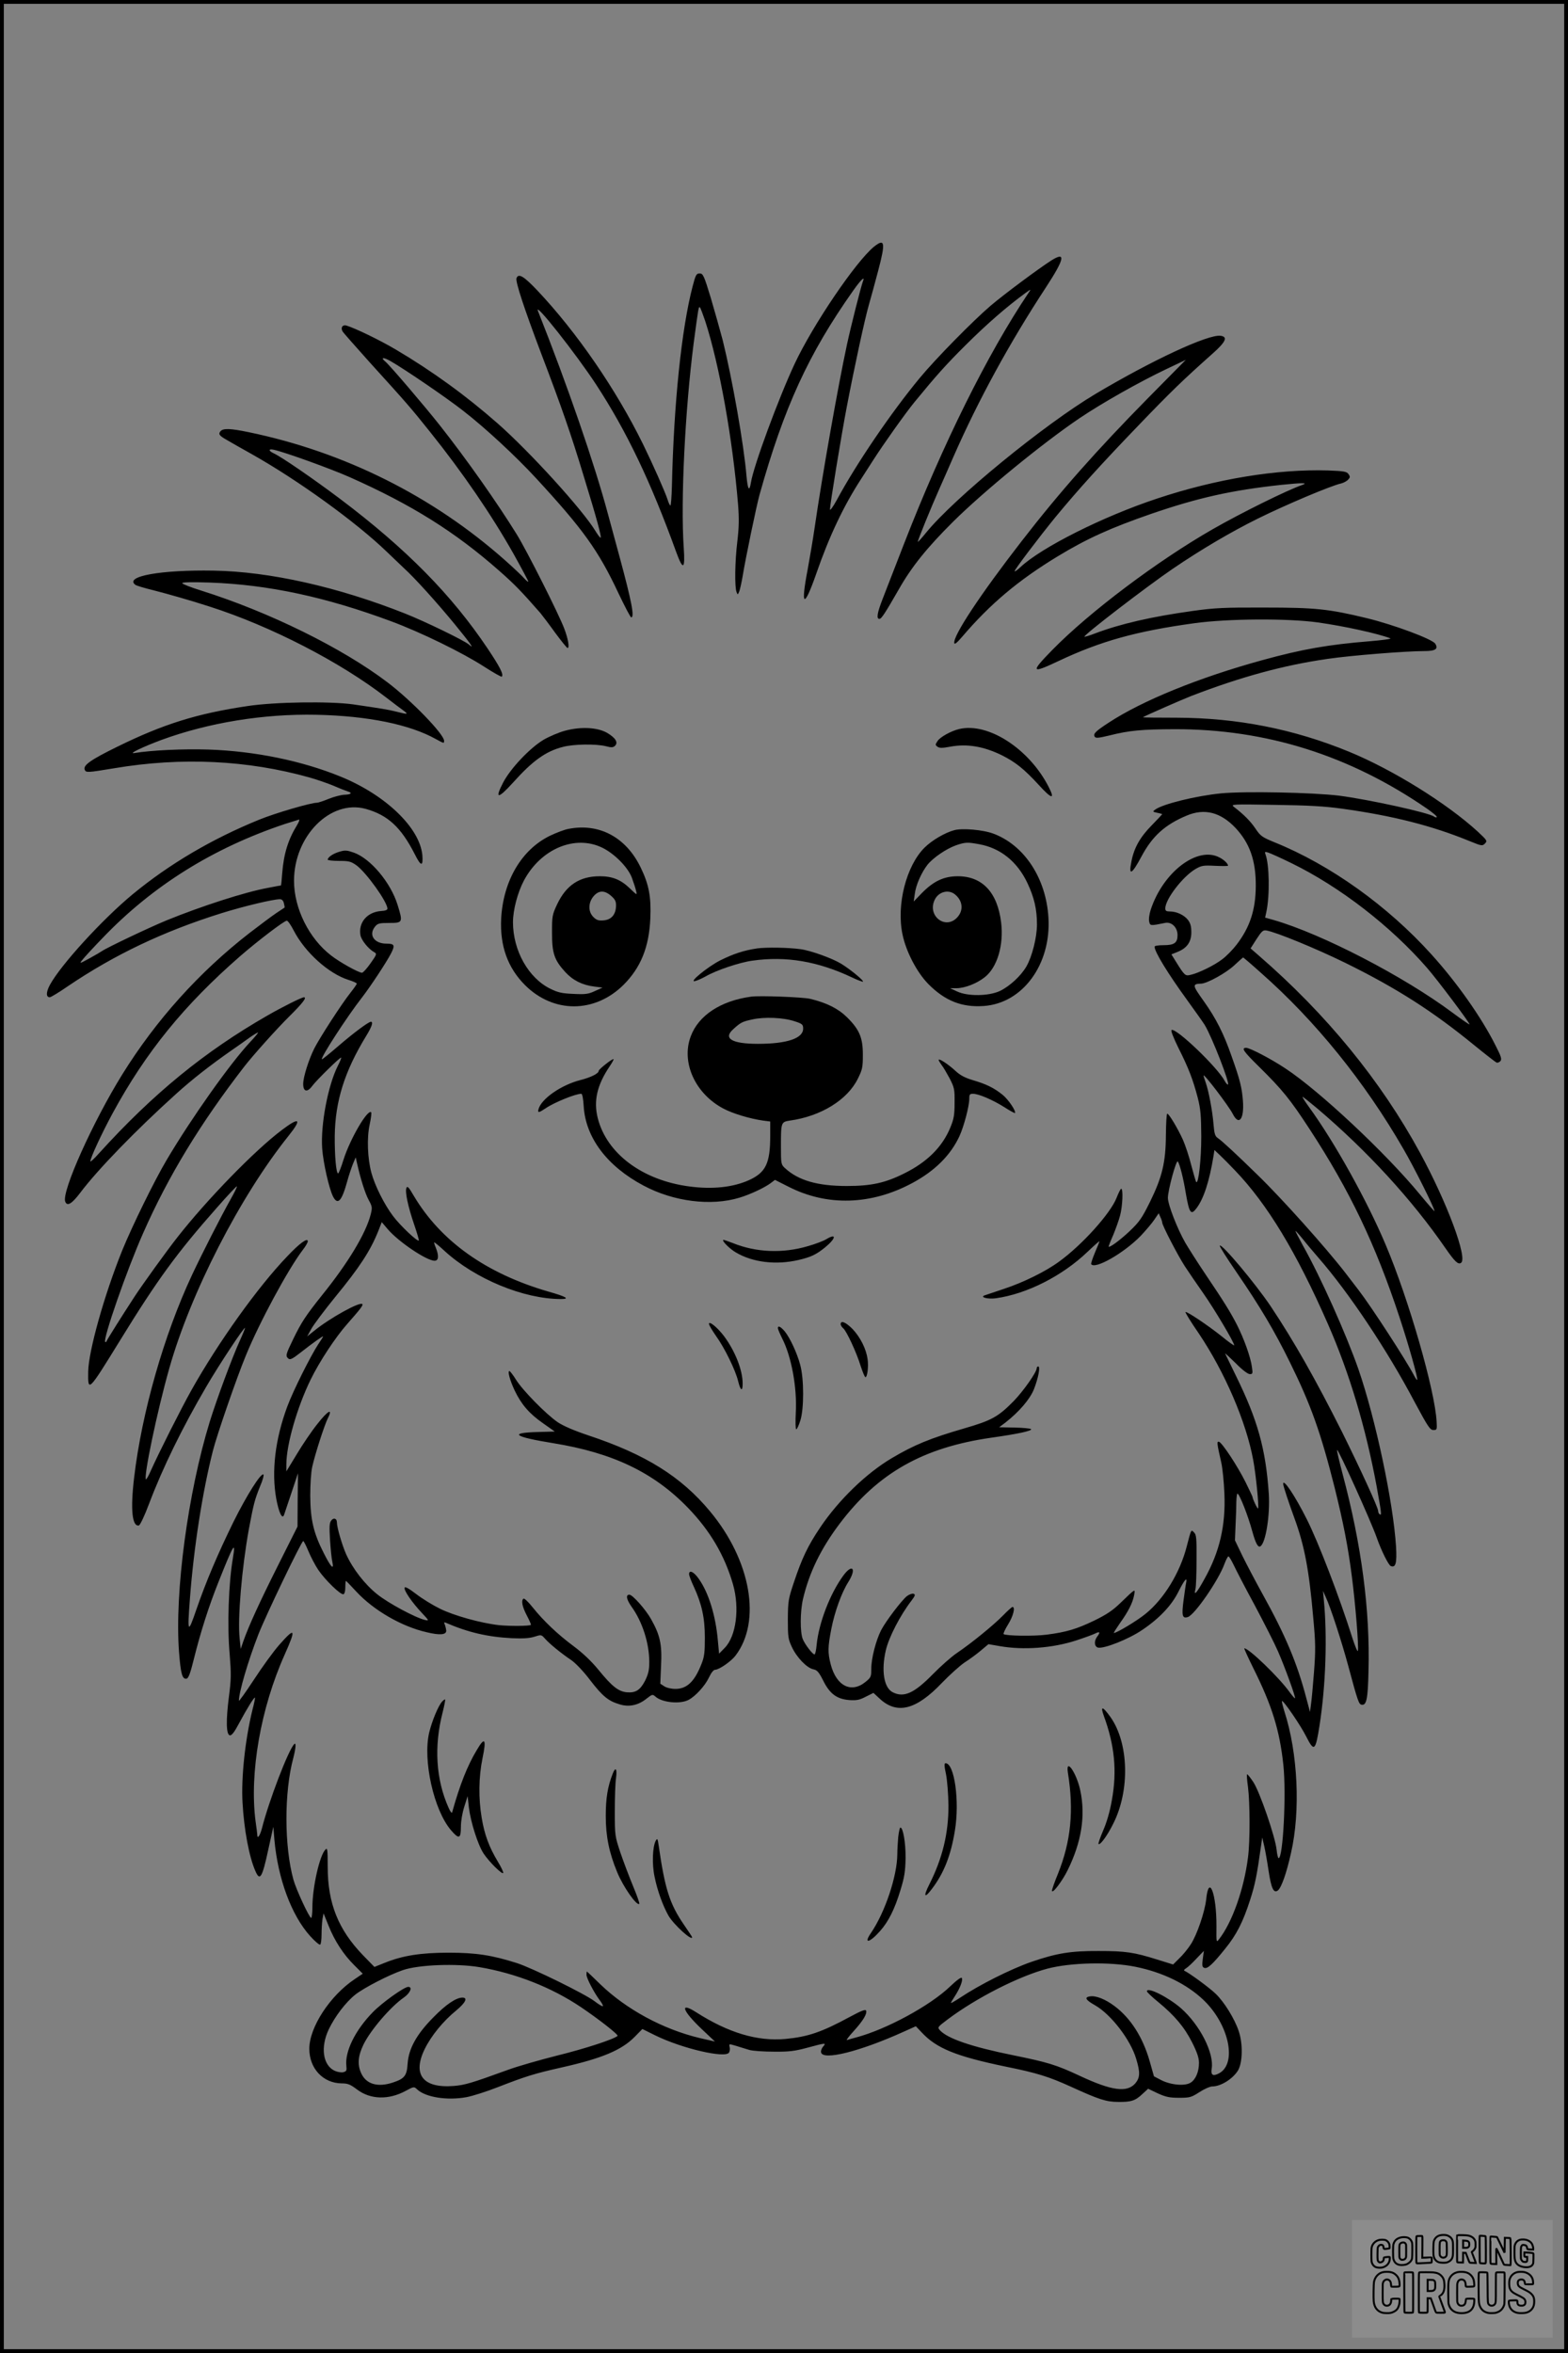 <?xml version="1.0" encoding="UTF-8"?>
<svg xmlns="http://www.w3.org/2000/svg" version="1.0" width="1024pt" height="1536pt" viewBox="0 0 1024 1536" preserveAspectRatio="xMidYMid meet">
  <rect x="0" y="0" width="1024" height="1536" fill="#808080" stroke="none"/>
  <g transform="translate(0.00 0.00) scale(1)">
    <g transform="translate(0,1536) scale(0.1,-0.1)" fill="#000000" stroke="none">
      <path d="M5707 13749 c-119 -98 -398 -509 -518 -765 -105 -225 -268 -666 -285 -774 -10 -63 -21 -47 -29 43 -17 206 -94 639 -155 885 -17 64 -52 189 -78 277 -45 148 -51 160 -73 160 -21 0 -26 -8 -46 -85 -72 -275 -123 -766 -135 -1302 -2 -71 -6 -128 -10 -128 -3 0 -12 17 -18 38 -17 52 -94 226 -161 363 -176 358 -433 731 -689 1002 -90 95 -124 115 -137 81 -8 -22 50 -198 164 -499 130 -341 192 -519 274 -790 85 -276 120 -405 111 -405 -4 0 -19 20 -33 43 -84 139 -429 518 -638 702 -207 182 -429 343 -666 483 -107 63 -262 138 -323 157 -25 7 -39 -14 -25 -38 4 -8 85 -99 178 -203 246 -271 266 -294 394 -454 214 -267 401 -541 545 -796 53 -95 96 -176 96 -180 0 -5 -13 5 -28 22 -15 17 -70 69 -122 115 -473 420 -1052 709 -1677 838 -120 25 -166 26 -183 6 -16 -19 -7 -30 43 -58 23 -14 96 -55 162 -92 302 -170 681 -444 880 -636 39 -37 89 -85 111 -106 73 -66 217 -226 333 -367 105 -128 133 -169 94 -134 -29 26 -289 152 -418 203 -439 174 -885 274 -1250 280 -345 6 -583 -37 -512 -92 6 -6 61 -22 122 -37 90 -23 235 -64 365 -106 397 -127 852 -361 1153 -594 44 -34 93 -71 110 -83 37 -27 31 -28 -43 -9 -54 14 -107 22 -285 48 -150 21 -512 16 -688 -11 -331 -49 -551 -118 -852 -266 -171 -84 -223 -120 -212 -149 8 -21 17 -20 193 9 440 74 871 53 1274 -60 47 -13 119 -38 160 -55 41 -18 83 -34 93 -37 30 -9 19 -20 -24 -21 -22 -1 -69 -13 -103 -27 -34 -14 -68 -25 -75 -25 -41 0 -271 -67 -379 -111 -307 -125 -586 -289 -826 -487 -198 -164 -468 -459 -540 -591 -26 -48 -26 -81 -1 -81 7 0 62 33 121 74 302 204 623 357 1001 475 148 46 337 91 381 91 13 0 22 -9 26 -26 4 -15 6 -27 4 -29 -2 -1 -25 -17 -53 -35 -27 -18 -106 -77 -175 -130 -330 -256 -611 -569 -831 -923 -192 -309 -398 -767 -373 -831 13 -33 43 -15 99 59 113 150 362 407 627 646 103 93 219 184 361 283 38 26 90 63 116 82 27 19 52 34 56 34 4 0 -19 -28 -52 -63 -131 -140 -383 -496 -544 -768 -80 -134 -228 -437 -291 -592 -118 -293 -220 -658 -222 -791 -2 -136 -1 -135 208 204 243 395 371 571 633 867 69 79 128 141 130 139 3 -2 -15 -39 -40 -83 -64 -114 -184 -349 -254 -498 -182 -389 -327 -896 -377 -1320 -25 -209 -13 -322 31 -313 8 2 38 65 67 143 89 235 217 496 372 761 83 143 254 401 254 385 0 -5 -15 -42 -34 -83 -51 -113 -149 -377 -196 -528 -143 -465 -230 -1115 -201 -1502 11 -144 21 -181 49 -176 13 2 25 35 48 128 44 177 97 343 160 501 99 249 115 277 95 158 -28 -161 -38 -440 -21 -629 10 -126 10 -162 -5 -275 -20 -157 -18 -248 6 -253 12 -2 30 21 61 80 51 95 98 171 103 166 2 -1 -5 -37 -16 -78 -48 -195 -75 -445 -65 -610 10 -175 43 -351 83 -442 30 -71 45 -48 85 138 l33 149 7 -85 c23 -254 111 -493 234 -629 31 -34 60 -59 65 -55 5 3 9 33 9 67 0 34 3 79 6 100 l7 37 32 -79 c40 -101 99 -191 169 -260 l55 -55 -52 -35 c-162 -108 -297 -315 -297 -455 0 -129 90 -225 212 -226 40 0 56 -7 100 -40 87 -66 206 -69 317 -9 54 29 55 29 75 10 55 -52 197 -74 322 -51 38 7 130 36 204 65 185 72 240 89 422 130 258 58 387 112 472 198 l51 52 85 -42 c173 -85 456 -151 481 -112 5 8 7 24 4 36 -5 22 -5 22 42 8 27 -9 66 -20 88 -27 22 -6 94 -11 160 -11 100 -1 136 4 218 26 118 32 125 33 103 8 -10 -11 -16 -28 -14 -38 10 -56 254 5 541 135 l78 35 37 -39 c97 -105 224 -157 552 -225 203 -41 281 -66 420 -129 186 -85 234 -101 314 -101 84 -1 111 8 158 53 l36 33 63 -30 c53 -24 77 -29 139 -29 69 0 79 2 133 37 31 20 69 37 83 37 56 0 133 48 168 103 31 50 34 174 6 257 -27 82 -96 193 -152 246 -39 38 -173 136 -201 148 -8 3 -5 9 8 17 11 6 42 35 68 63 l49 51 -7 -52 c-6 -44 -4 -54 10 -59 20 -8 55 24 136 125 74 91 116 173 163 319 32 99 44 157 72 357 l7 50 13 -55 c7 -30 20 -104 29 -165 17 -112 33 -147 61 -125 23 20 56 113 85 244 63 274 45 653 -43 924 -11 35 -18 65 -16 68 8 7 122 -159 158 -231 52 -103 61 -96 87 69 41 261 52 585 28 826 l-5 55 19 -43 c29 -61 102 -284 146 -447 62 -231 69 -250 87 -253 32 -6 41 36 45 217 11 399 -45 825 -169 1289 -22 84 -39 155 -36 157 7 8 219 -460 258 -570 32 -91 78 -182 93 -188 32 -12 40 19 34 126 -18 291 -134 836 -246 1160 -81 231 -245 598 -363 808 -26 48 -48 90 -48 93 0 4 21 -19 47 -51 25 -32 72 -87 103 -123 199 -228 449 -602 630 -945 85 -158 99 -180 121 -180 23 0 24 3 21 55 -11 204 -182 799 -333 1155 -121 287 -332 667 -500 898 -27 37 -46 67 -42 67 3 0 47 -35 97 -77 325 -276 617 -594 835 -910 62 -89 83 -109 102 -97 46 28 -91 395 -268 720 -256 470 -611 904 -1052 1286 l-54 47 39 61 c34 52 42 60 65 56 66 -12 324 -118 514 -211 339 -167 573 -317 849 -543 69 -56 132 -105 139 -108 8 -3 19 2 26 10 10 12 4 31 -33 103 -92 183 -253 411 -418 593 -287 318 -662 585 -1023 731 -83 34 -93 41 -126 90 -33 49 -76 92 -141 142 -22 17 -13 18 267 13 219 -3 327 -9 440 -25 332 -46 588 -111 836 -213 76 -31 80 -31 97 -14 16 17 14 20 -48 78 -201 184 -555 404 -840 521 -363 149 -732 221 -1127 222 -122 0 -220 1 -219 3 6 6 257 116 316 139 328 126 605 201 890 242 149 22 511 51 633 51 71 0 92 14 70 48 -18 30 -274 125 -448 167 -248 60 -336 69 -665 69 -265 1 -327 -2 -470 -22 -268 -37 -476 -85 -639 -147 -36 -14 -66 -23 -69 -21 -8 9 405 326 578 444 184 125 379 240 555 327 182 90 478 215 543 229 16 4 37 15 46 25 14 15 14 20 2 37 -12 16 -30 19 -133 23 -332 10 -731 -55 -1118 -184 -353 -117 -755 -319 -892 -448 -18 -17 -34 -29 -37 -26 -5 5 157 219 268 355 147 178 302 349 538 594 214 223 294 300 486 471 87 77 102 110 54 117 -80 12 -447 -159 -817 -379 -337 -201 -922 -679 -1107 -906 -28 -35 -53 -62 -54 -60 -4 3 89 231 140 345 19 42 60 136 91 207 164 374 368 747 606 1110 121 185 132 236 35 175 -83 -53 -309 -221 -396 -295 -117 -100 -361 -348 -465 -474 -186 -225 -413 -558 -541 -796 -24 -44 -44 -71 -44 -60 0 29 74 483 111 675 48 251 117 571 144 663 13 45 40 144 60 220 49 185 44 214 -28 156z m-71 -224 c-13 -34 -78 -290 -105 -415 -59 -275 -161 -851 -211 -1195 -11 -77 -32 -198 -45 -270 -48 -249 -25 -261 56 -29 84 243 179 443 293 618 18 28 55 85 81 126 64 100 208 303 267 375 142 173 205 244 337 375 139 138 266 248 386 336 39 28 40 28 23 4 -270 -402 -561 -989 -815 -1642 -58 -150 -121 -311 -139 -358 -35 -90 -42 -130 -21 -130 13 0 35 33 128 195 83 146 184 271 353 439 203 201 585 513 826 676 150 101 393 238 570 322 l124 59 -245 -248 c-335 -340 -578 -614 -825 -933 -270 -348 -451 -621 -442 -668 2 -11 18 2 53 43 182 213 365 367 622 523 193 117 344 185 612 278 306 105 525 154 850 189 136 14 178 14 135 -1 -97 -33 -400 -183 -585 -289 -361 -207 -804 -540 -1046 -787 -145 -148 -140 -158 38 -74 277 131 511 196 891 248 220 30 608 32 803 5 178 -25 394 -73 475 -104 8 -4 -52 -12 -135 -19 -272 -22 -441 -52 -700 -123 -415 -114 -785 -264 -1007 -410 -84 -55 -100 -71 -89 -90 7 -11 25 -9 96 8 131 33 212 40 425 41 599 1 1145 -171 1651 -520 37 -26 66 -50 62 -54 -3 -3 -11 -2 -17 3 -30 25 -427 112 -621 137 -173 21 -615 30 -771 15 -163 -16 -382 -70 -430 -106 -18 -13 -17 -14 14 -21 17 -3 32 -8 32 -9 0 -1 -31 -34 -68 -72 -76 -77 -116 -147 -133 -236 -20 -98 2 -87 66 33 71 133 154 207 295 266 116 49 221 22 318 -80 93 -99 134 -213 133 -380 -1 -155 -38 -268 -124 -381 -25 -33 -68 -77 -95 -97 -52 -40 -156 -91 -208 -102 -34 -8 -38 -5 -98 92 l-26 42 40 16 c62 25 90 65 90 128 0 40 -6 60 -22 81 -25 32 -74 55 -118 55 -23 0 -30 4 -30 20 0 60 114 208 197 257 40 23 51 25 128 21 47 -2 85 -2 85 1 -1 14 -27 39 -57 54 -144 75 -367 -96 -448 -341 -10 -31 -14 -64 -10 -79 6 -27 9 -27 102 -8 43 10 83 -28 83 -79 0 -51 -21 -66 -91 -66 -34 0 -59 -4 -59 -10 0 -33 86 -174 214 -350 50 -69 101 -141 113 -160 47 -76 169 -390 152 -390 -5 0 -14 11 -21 24 -47 89 -319 349 -347 332 -6 -4 13 -52 45 -117 67 -133 95 -207 126 -325 19 -75 22 -115 23 -254 0 -150 -18 -311 -33 -296 -3 3 -17 52 -32 108 -14 57 -39 132 -55 168 -33 73 -91 170 -102 170 -5 0 -8 -62 -9 -138 -1 -180 -24 -275 -104 -438 -53 -107 -69 -130 -134 -192 -64 -60 -136 -113 -136 -98 0 2 13 36 30 74 16 39 37 97 45 128 16 61 21 174 7 174 -4 0 -17 -26 -30 -59 -39 -101 -225 -308 -376 -417 -87 -64 -233 -136 -361 -178 -60 -20 -117 -39 -125 -42 -33 -12 21 -26 73 -19 202 28 434 145 600 304 42 40 77 71 77 68 0 -3 -13 -36 -29 -73 -16 -38 -27 -72 -25 -76 23 -37 213 71 323 184 34 36 75 84 90 107 l28 41 11 -25 c7 -14 12 -31 12 -36 0 -18 100 -211 147 -284 25 -38 80 -119 123 -180 69 -98 200 -318 200 -337 0 -4 -37 22 -82 59 -89 71 -229 165 -236 158 -3 -3 36 -66 87 -140 169 -251 309 -576 355 -825 18 -95 39 -310 32 -317 -4 -5 -36 62 -36 74 0 3 -21 47 -46 98 -53 106 -152 256 -173 263 -16 5 -14 -10 14 -133 9 -38 18 -131 21 -205 9 -207 -31 -381 -130 -557 -51 -93 -72 -116 -59 -66 4 16 7 101 7 190 1 140 -1 165 -16 179 -20 21 -18 24 -48 -91 -44 -172 -149 -343 -269 -440 -55 -45 -188 -125 -207 -125 -3 0 15 28 39 63 56 78 83 132 93 182 8 46 13 49 -88 -48 -50 -49 -92 -77 -170 -115 -116 -56 -182 -76 -313 -93 -85 -11 -269 -8 -281 4 -3 3 10 32 30 64 33 53 48 113 28 113 -4 0 -32 -25 -62 -56 -64 -65 -208 -182 -300 -244 -36 -24 -108 -88 -160 -141 -120 -122 -187 -153 -260 -116 -58 29 -76 142 -45 275 20 85 94 228 168 324 24 32 26 39 13 44 -8 3 -28 -4 -43 -15 -36 -29 -139 -165 -169 -223 -34 -67 -64 -184 -64 -250 0 -53 -2 -58 -36 -86 -94 -78 -192 -29 -229 113 -20 77 -19 114 4 232 22 112 67 237 111 306 56 89 26 123 -34 40 -86 -118 -159 -308 -173 -451 -3 -34 -9 -62 -14 -62 -12 0 -61 63 -76 99 -19 44 -18 182 1 263 41 174 117 329 239 491 250 331 544 498 992 562 170 24 269 45 258 56 -4 4 -53 9 -108 10 l-100 2 40 30 c90 70 161 153 187 218 29 74 43 149 28 149 -5 0 -10 -6 -10 -12 0 -26 -88 -150 -149 -213 -103 -105 -146 -128 -326 -180 -220 -64 -325 -107 -470 -193 -168 -99 -348 -274 -468 -452 -82 -122 -120 -202 -173 -361 -36 -107 -38 -121 -39 -239 0 -115 2 -130 26 -181 32 -69 98 -137 140 -146 25 -5 36 -17 65 -74 43 -87 90 -121 172 -127 46 -3 66 1 106 22 l50 25 41 -38 c113 -105 238 -73 405 102 52 54 120 115 150 135 30 19 78 54 105 77 l50 42 75 -13 c154 -27 345 -13 500 38 52 17 107 37 123 45 30 15 34 8 12 -21 -21 -28 -19 -63 4 -71 36 -11 202 54 292 116 111 75 190 159 234 247 40 80 60 103 51 59 -3 -12 -10 -64 -17 -115 -13 -99 -8 -119 28 -108 45 14 201 241 239 346 10 27 22 50 26 50 5 0 20 -26 35 -57 15 -32 76 -150 137 -262 60 -113 129 -248 152 -301 45 -103 117 -301 111 -306 -2 -2 -18 16 -36 41 -68 95 -265 285 -295 285 -3 0 23 -57 58 -128 123 -246 173 -408 197 -634 20 -189 -2 -608 -31 -608 -4 0 -10 24 -13 54 -8 83 -111 382 -153 444 -20 30 -38 52 -40 49 -3 -3 0 -40 6 -83 13 -100 14 -355 0 -459 -26 -207 -103 -424 -189 -534 -18 -23 -18 -23 -17 85 1 212 -50 345 -67 175 -9 -81 -60 -232 -101 -294 -18 -28 -52 -70 -75 -91 l-40 -40 -103 32 c-153 48 -207 56 -383 56 -182 1 -274 -14 -440 -71 -137 -48 -338 -149 -467 -235 -32 -21 -58 -36 -58 -33 0 3 11 22 25 43 34 52 55 106 46 120 -4 7 -32 -13 -78 -57 -130 -124 -413 -278 -611 -331 -24 -6 -51 -14 -60 -17 -9 -4 9 21 41 56 62 68 91 115 83 136 -4 10 -32 -1 -108 -42 -181 -98 -271 -129 -418 -143 -184 -17 -374 40 -585 175 -110 70 -89 9 39 -112 l85 -80 -100 23 c-239 57 -479 187 -649 351 -47 46 -86 83 -87 83 -2 0 -3 -9 -3 -21 0 -22 48 -115 87 -167 14 -18 23 -36 20 -38 -3 -3 -27 11 -54 32 -63 48 -405 216 -507 249 -163 52 -268 68 -446 68 -183 0 -302 -19 -420 -67 l-65 -26 -76 78 c-160 166 -229 338 -229 575 0 116 -2 127 -15 113 -38 -38 -85 -246 -85 -378 0 -38 -4 -68 -8 -68 -12 0 -98 185 -116 250 -60 218 -61 569 -1 793 17 66 20 106 6 91 -38 -38 -165 -369 -211 -551 -13 -48 -30 -71 -30 -40 0 6 -5 46 -11 87 -41 314 33 739 190 1089 76 170 69 182 -35 64 -38 -43 -112 -145 -166 -228 -54 -82 -98 -144 -98 -137 0 55 60 260 127 432 47 121 282 610 293 610 4 0 19 -30 34 -66 15 -36 44 -92 65 -123 46 -67 146 -164 164 -158 7 2 12 21 12 45 0 23 2 42 4 42 2 0 32 -31 68 -70 113 -122 296 -228 459 -265 86 -21 129 -17 128 10 -1 11 -5 29 -9 39 -7 15 -5 18 6 13 145 -63 274 -93 432 -101 69 -3 111 -1 145 9 47 15 47 15 72 -13 29 -33 105 -95 172 -140 27 -19 80 -74 122 -130 81 -105 118 -136 193 -158 61 -19 122 -6 176 38 36 28 39 29 57 13 43 -39 160 -51 216 -22 45 23 109 93 134 147 14 30 30 50 40 50 26 0 105 55 133 92 171 224 101 622 -167 943 -188 226 -420 371 -794 495 -95 32 -162 61 -200 86 -77 53 -229 208 -272 277 -19 31 -39 56 -43 57 -14 0 3 -61 34 -127 43 -90 95 -151 184 -213 l78 -55 -109 -3 c-195 -5 -160 -31 99 -73 389 -63 656 -191 879 -421 146 -151 240 -311 295 -501 44 -155 21 -337 -54 -414 l-37 -38 -8 85 c-14 162 -60 313 -125 404 -32 46 -63 60 -63 30 0 -9 14 -46 31 -82 52 -113 72 -203 72 -332 0 -95 -3 -125 -22 -172 -45 -115 -95 -163 -170 -163 -27 0 -58 7 -73 17 l-26 17 5 118 c7 138 -6 198 -65 303 -35 63 -121 160 -142 160 -25 0 -19 -31 14 -78 71 -98 116 -239 116 -361 0 -54 -6 -78 -27 -122 -33 -63 -62 -81 -121 -76 -55 6 -96 39 -185 148 -45 55 -101 108 -160 152 -105 78 -197 165 -269 255 -27 34 -54 60 -59 56 -17 -10 -9 -52 21 -109 17 -32 29 -60 27 -62 -9 -8 -137 -9 -207 -2 -119 13 -298 63 -388 108 -45 22 -115 65 -154 95 -51 39 -74 51 -76 41 -4 -19 49 -96 112 -163 49 -52 49 -53 21 -47 -63 15 -240 110 -312 168 -81 65 -159 165 -203 262 -26 59 -60 174 -60 208 0 25 -22 32 -37 11 -12 -15 -13 -41 -8 -125 4 -59 10 -123 15 -143 13 -60 -9 -38 -56 56 -66 129 -87 217 -88 373 0 74 5 156 13 190 18 81 79 271 102 317 35 69 0 50 -68 -37 -38 -47 -98 -136 -135 -198 l-68 -112 0 46 c0 128 70 372 159 554 58 118 161 275 240 364 83 94 104 121 97 128 -17 17 -215 -93 -315 -175 l-45 -36 28 51 c16 28 85 120 154 205 161 196 230 302 282 431 l23 59 39 -46 c71 -83 254 -206 306 -206 27 0 29 33 8 85 -8 19 -13 35 -10 35 3 0 34 -25 67 -56 200 -183 517 -314 760 -314 61 0 37 15 -83 49 -406 118 -702 329 -878 625 -33 57 -42 66 -48 51 -10 -25 10 -120 51 -240 19 -55 32 -101 30 -103 -9 -9 -121 97 -167 158 -58 76 -120 200 -143 285 -25 94 -30 227 -11 314 9 41 13 77 10 80 -23 23 -138 -174 -181 -310 -15 -49 -31 -89 -35 -89 -13 0 -23 116 -22 245 3 227 64 421 205 652 37 60 48 93 31 93 -15 0 -111 -71 -212 -158 -58 -50 -106 -89 -108 -87 -10 10 166 281 263 405 52 67 160 230 189 287 27 53 22 63 -31 63 -79 0 -118 57 -74 111 17 21 28 24 92 24 90 0 91 3 55 119 -45 145 -176 301 -285 340 -46 16 -58 17 -94 6 -42 -12 -77 -36 -77 -52 0 -4 33 -8 73 -8 66 0 78 -3 115 -29 65 -48 202 -239 202 -283 0 -8 -15 -14 -40 -15 -92 -6 -151 -75 -136 -159 7 -33 52 -89 90 -110 18 -10 17 -14 -24 -72 -24 -34 -49 -62 -56 -62 -22 0 -146 69 -201 112 -145 111 -243 308 -243 488 0 293 238 532 467 470 145 -40 232 -120 322 -297 40 -80 55 -82 49 -5 -17 178 -239 392 -533 512 -254 104 -563 167 -865 177 -163 5 -368 -4 -484 -23 -41 -6 61 42 176 85 311 114 669 172 1013 165 336 -7 611 -63 782 -159 53 -29 53 -29 53 -11 0 43 -213 263 -370 382 -295 224 -772 459 -1217 599 -68 21 -123 43 -123 48 0 7 65 8 183 4 381 -14 754 -94 1182 -253 194 -72 464 -204 605 -295 61 -39 113 -69 117 -66 13 14 -12 63 -93 184 -234 349 -530 650 -964 977 -173 130 -381 273 -433 297 -35 16 -35 31 1 23 79 -18 372 -124 496 -179 403 -179 688 -357 976 -611 100 -88 143 -132 269 -276 12 -15 56 -72 96 -128 41 -55 77 -101 82 -100 13 1 3 61 -22 126 -35 94 -245 510 -310 615 -128 207 -330 494 -504 714 -98 124 -325 390 -354 414 -34 28 -15 31 31 5 95 -54 369 -241 476 -325 146 -113 345 -298 476 -440 308 -334 407 -471 539 -752 41 -86 78 -157 83 -157 23 0 3 103 -76 395 -24 88 -58 214 -76 280 -87 325 -263 836 -457 1325 -28 70 249 -280 381 -482 198 -303 356 -633 522 -1092 45 -123 59 -114 49 30 -21 303 9 901 65 1334 31 231 32 242 41 233 4 -4 19 -44 34 -88 93 -285 180 -773 215 -1200 7 -92 6 -148 -5 -240 -16 -131 -18 -298 -5 -330 7 -19 8 -19 18 5 5 14 15 59 22 100 19 117 90 458 110 530 160 572 320 920 611 1332 50 71 79 99 65 63z m-3696 -3551 c-58 -94 -87 -187 -97 -314 -3 -44 -7 -80 -8 -80 -2 0 -40 -7 -86 -16 -148 -27 -430 -118 -659 -211 -117 -48 -396 -181 -425 -202 -5 -4 -41 -25 -79 -46 -68 -37 -69 -37 -48 -11 11 15 71 80 133 144 326 340 720 586 1189 743 47 15 89 28 93 29 5 0 -1 -16 -13 -36z m6495 -249 c317 -155 649 -412 886 -685 68 -78 281 -362 276 -367 -2 -2 -53 33 -112 77 -318 237 -851 513 -1166 604 l-57 16 8 37 c23 107 20 310 -6 377 -6 16 -3 17 17 11 13 -4 83 -35 154 -70z m-6517 -439 c74 -143 228 -282 359 -323 29 -9 53 -20 53 -24 0 -4 -18 -30 -41 -59 -58 -73 -201 -294 -237 -365 -37 -75 -72 -186 -72 -231 0 -51 27 -57 59 -13 28 38 183 190 189 185 2 -2 -8 -27 -22 -54 -64 -127 -113 -384 -102 -539 7 -95 45 -262 71 -314 31 -59 57 -30 93 101 11 41 29 93 38 115 l17 40 9 -40 c22 -98 52 -194 75 -237 24 -44 25 -50 14 -95 -31 -123 -146 -315 -318 -528 -107 -134 -135 -177 -188 -286 -49 -101 -52 -111 -31 -128 10 -9 27 -1 74 36 88 69 152 114 152 109 0 -3 -14 -25 -31 -50 -50 -76 -165 -305 -203 -408 -79 -213 -104 -422 -72 -601 17 -91 39 -138 51 -106 3 8 24 72 48 143 l43 129 -2 -174 -1 -174 -126 -251 c-122 -243 -192 -396 -228 -498 l-17 -50 -7 68 c-14 131 14 458 60 713 32 170 38 192 74 282 17 39 26 73 21 76 -17 10 -110 -138 -195 -309 -104 -212 -179 -389 -242 -571 -56 -164 -60 -157 -43 65 25 337 83 706 151 972 26 102 154 473 214 618 89 218 275 562 371 689 19 24 34 50 34 58 0 26 -53 -12 -135 -99 -191 -199 -448 -558 -624 -871 -71 -127 -211 -405 -265 -525 -15 -35 -30 -61 -33 -59 -16 17 72 440 152 723 139 493 463 1125 779 1519 90 112 73 127 -44 38 -177 -133 -488 -453 -681 -699 -71 -90 -230 -311 -281 -389 -86 -132 -177 -277 -181 -288 -2 -7 -7 -10 -10 -7 -17 16 143 475 248 711 164 372 374 717 662 1089 57 73 210 244 292 325 87 86 117 125 96 125 -15 0 -143 -64 -240 -120 -410 -235 -746 -510 -1098 -898 -31 -35 -57 -59 -57 -53 0 22 73 180 145 313 218 401 468 708 834 1027 114 99 287 231 304 231 7 0 27 -29 45 -64z m6315 -275 c357 -314 680 -714 932 -1151 73 -125 209 -399 203 -406 -2 -1 -45 48 -96 110 -221 268 -656 676 -877 821 -94 63 -233 135 -257 135 -34 0 -17 -24 85 -124 152 -150 203 -213 329 -406 262 -401 430 -751 588 -1230 59 -178 122 -401 115 -408 -2 -2 -11 11 -21 30 -49 95 -280 451 -362 557 -20 26 -59 77 -86 112 -125 162 -416 487 -573 639 -138 135 -232 222 -260 241 -18 12 -23 28 -28 90 -7 86 -31 215 -51 272 -8 22 -14 42 -14 46 0 17 164 -198 191 -251 40 -79 75 -34 66 86 -7 87 -18 134 -74 291 -51 147 -102 248 -182 360 -75 105 -76 112 -16 114 40 2 161 69 215 119 30 28 56 51 58 52 2 0 54 -44 115 -99z m-168 -1291 c211 -220 401 -533 608 -1005 140 -319 246 -674 317 -1056 33 -184 34 -193 20 -184 -5 3 -10 13 -10 22 0 22 -116 274 -236 516 -174 346 -313 591 -467 822 -100 148 -317 407 -331 394 -4 -3 46 -82 110 -175 152 -222 247 -381 349 -589 136 -276 200 -455 291 -816 57 -230 88 -387 113 -584 23 -178 45 -452 39 -481 -2 -11 -18 28 -37 86 -83 263 -221 623 -298 775 -78 155 -154 267 -153 228 0 -13 36 -122 75 -228 64 -176 94 -333 121 -643 16 -171 16 -213 5 -360 -7 -92 -16 -187 -20 -212 l-6 -45 -24 90 c-60 229 -138 413 -284 676 -47 85 -107 199 -134 254 l-48 100 4 100 c3 55 5 124 5 153 1 28 4 52 7 52 13 0 70 -145 98 -249 21 -76 37 -105 52 -95 35 21 64 205 55 343 -20 293 -73 482 -215 771 -36 74 -68 139 -70 144 -2 5 28 -23 68 -62 43 -44 80 -72 93 -72 19 0 20 4 14 45 -8 64 -52 186 -97 275 -43 84 -85 152 -210 337 -47 70 -105 161 -128 200 -52 91 -113 247 -114 293 0 50 55 253 65 238 14 -22 36 -109 53 -213 22 -125 33 -140 69 -92 47 62 84 176 111 341 l6 39 36 -34 c20 -19 64 -63 98 -99z m-649 -5199 c178 -36 333 -112 442 -215 169 -160 223 -418 102 -481 -39 -20 -54 -11 -47 31 17 101 -77 286 -201 395 -83 72 -222 142 -222 110 0 -5 33 -37 74 -70 107 -88 171 -164 222 -265 32 -64 44 -100 44 -132 0 -57 -21 -108 -54 -129 -37 -24 -129 -16 -192 16 l-48 25 -28 99 c-45 157 -124 281 -230 360 -60 45 -121 69 -160 63 -38 -6 -29 -23 33 -58 105 -60 232 -225 269 -350 27 -89 25 -122 -5 -159 -54 -63 -154 -50 -365 49 -154 72 -209 88 -435 134 -272 55 -428 109 -477 163 -17 19 -15 21 50 70 189 142 465 282 652 332 153 40 409 46 576 12z m-4286 -2 c237 -40 472 -132 665 -262 117 -79 246 -180 238 -187 -24 -22 -214 -84 -397 -129 -114 -29 -258 -70 -320 -93 -242 -88 -281 -99 -355 -105 -200 -15 -269 75 -187 242 42 86 121 182 203 249 63 52 80 86 43 86 -41 0 -107 -44 -190 -129 -109 -110 -161 -203 -168 -302 -5 -79 -20 -98 -95 -123 -101 -34 -177 -11 -209 62 -25 56 -20 112 16 186 46 94 177 247 264 307 41 29 58 69 28 69 -27 0 -172 -104 -232 -166 -115 -118 -183 -257 -172 -351 3 -29 1 -34 -20 -40 -14 -3 -39 1 -58 10 -76 37 -92 154 -37 270 41 85 111 177 174 227 58 45 216 127 309 159 102 36 350 45 500 20z"></path>
      <path d="M3690 10590 c-41 -11 -104 -38 -140 -59 -90 -54 -215 -186 -264 -279 -57 -110 -35 -110 65 0 127 142 214 204 324 232 69 19 217 21 281 5 38 -10 48 -9 61 3 21 22 3 51 -52 84 -63 36 -171 42 -275 14z"></path>
      <path d="M6264 10601 c-54 -13 -124 -52 -141 -78 -16 -24 -16 -26 0 -38 13 -9 31 -9 84 1 108 20 218 2 337 -57 88 -44 145 -90 238 -191 86 -95 110 -100 67 -16 -127 250 -396 424 -585 379z"></path>
      <path d="M3712 9949 c-24 -4 -77 -24 -119 -44 -186 -90 -306 -293 -320 -540 -9 -179 42 -322 156 -436 186 -185 455 -184 643 2 113 113 167 247 175 434 6 141 -9 220 -62 330 -95 199 -272 294 -473 254z m222 -123 c81 -40 168 -129 193 -197 11 -30 23 -67 27 -84 7 -30 7 -30 -41 16 -59 57 -114 79 -196 79 -132 0 -219 -58 -278 -182 -33 -70 -34 -78 -34 -188 0 -134 15 -177 87 -256 50 -54 110 -84 188 -94 l55 -7 -49 -22 c-43 -20 -61 -23 -141 -19 -75 3 -101 9 -150 33 -144 70 -245 250 -245 435 0 79 30 194 72 273 111 207 334 300 512 213z m58 -315 c26 -23 32 -36 31 -66 -2 -56 -31 -89 -81 -93 -34 -3 -47 2 -67 22 -35 35 -34 93 1 135 34 40 72 41 116 2z"></path>
      <path d="M6233 9941 c-61 -16 -147 -66 -196 -115 -119 -119 -184 -374 -143 -566 23 -112 94 -248 169 -324 108 -109 218 -153 361 -143 254 17 441 271 423 576 -15 258 -158 475 -362 550 -65 24 -199 36 -252 22z m162 -92 c138 -25 248 -113 314 -252 45 -95 63 -172 63 -272 0 -84 -32 -210 -69 -274 -36 -62 -109 -129 -173 -160 -73 -34 -210 -36 -280 -3 l-45 21 42 0 c56 1 132 31 184 72 82 64 125 211 107 357 -24 197 -123 302 -283 302 -91 0 -158 -32 -234 -109 l-54 -56 7 49 c7 59 44 141 83 191 37 46 122 104 186 127 62 21 75 21 152 7z m-159 -327 c52 -42 58 -105 15 -151 -77 -83 -197 11 -147 115 25 53 90 70 132 36z"></path>
      <path d="M4945 9169 c-87 -13 -152 -34 -241 -78 -83 -42 -212 -148 -164 -135 14 3 44 17 68 30 68 40 223 92 306 103 219 31 426 -4 649 -109 37 -18 70 -30 73 -28 6 7 -84 81 -143 117 -57 35 -201 87 -266 95 -80 11 -222 13 -282 5z"></path>
      <path d="M4905 8854 c-198 -27 -343 -122 -394 -259 -64 -170 29 -375 214 -472 62 -33 174 -66 258 -78 l47 -6 0 -94 c0 -179 -29 -239 -139 -289 -105 -47 -240 -61 -389 -41 -306 40 -539 214 -598 445 -29 113 -5 216 76 337 17 25 29 47 27 49 -6 6 -97 -66 -97 -76 0 -17 -48 -42 -118 -60 -127 -32 -257 -123 -275 -190 -7 -26 1 -25 46 5 55 38 195 95 233 95 7 0 13 -32 16 -83 13 -204 153 -390 390 -516 196 -105 442 -136 628 -79 73 22 169 68 206 97 l25 19 87 -44 c254 -130 542 -121 811 24 147 79 250 182 307 306 29 63 64 196 64 243 0 29 3 33 25 33 36 0 129 -40 205 -88 35 -23 66 -39 68 -38 10 11 -43 89 -80 119 -56 45 -106 70 -195 96 -53 16 -83 32 -115 62 -47 43 -108 83 -108 70 0 -5 9 -19 19 -33 11 -13 34 -53 53 -88 31 -61 33 -71 32 -160 0 -80 -5 -105 -28 -161 -52 -126 -151 -225 -301 -299 -124 -62 -215 -82 -375 -82 -191 0 -316 36 -404 117 -25 23 -26 28 -26 142 0 157 1 159 58 168 203 28 376 135 444 273 30 60 33 75 33 157 0 111 -22 164 -104 245 -57 56 -132 94 -241 120 -46 11 -331 22 -385 14z m285 -161 c50 -16 55 -21 55 -48 0 -63 -105 -99 -295 -99 -170 0 -229 35 -162 95 48 44 59 50 124 64 79 18 204 13 278 -12z"></path>
      <path d="M5395 7270 c-16 -10 -70 -31 -120 -45 -163 -48 -337 -41 -488 20 -34 13 -62 23 -64 21 -8 -8 43 -59 83 -82 110 -65 262 -83 409 -49 81 19 115 35 173 82 72 59 78 96 7 53z"></path>
      <path d="M4630 6718 c0 -8 21 -43 46 -79 57 -79 129 -227 145 -297 15 -61 29 -68 29 -14 0 88 -49 212 -121 309 -43 57 -99 103 -99 81z"></path>
      <path d="M5490 6716 c0 -7 8 -20 17 -27 22 -19 86 -156 114 -247 13 -39 26 -72 31 -72 12 0 21 69 14 117 -9 67 -47 143 -98 197 -44 45 -78 59 -78 32z"></path>
      <path d="M5080 6690 c0 -6 13 -37 29 -69 60 -118 97 -320 88 -482 -3 -60 -2 -109 3 -109 5 0 17 26 27 58 24 77 24 270 -1 362 -21 79 -68 179 -102 220 -26 30 -44 39 -44 20z"></path>
      <path d="M2887 4252 c-25 -27 -66 -127 -84 -201 -43 -182 30 -507 142 -638 52 -61 65 -57 65 21 0 38 9 91 22 132 l22 69 8 -74 c12 -96 59 -245 97 -302 36 -53 118 -135 127 -126 4 3 -12 37 -35 75 -56 93 -87 175 -105 284 -22 128 -20 268 5 390 27 129 15 144 -39 51 -60 -100 -109 -224 -159 -403 -2 -9 -12 3 -23 28 -83 185 -97 401 -39 625 11 44 18 81 16 83 -2 2 -11 -4 -20 -14z"></path>
      <path d="M7209 4158 c70 -190 87 -360 52 -550 -13 -75 -34 -146 -57 -198 -19 -45 -33 -84 -30 -87 10 -10 57 53 96 132 110 217 102 525 -17 695 -52 73 -69 77 -44 8z"></path>
      <path d="M6178 3778 c8 -40 15 -131 16 -203 1 -181 -39 -346 -125 -516 -41 -81 -32 -95 18 -28 78 103 123 218 149 379 32 192 -3 440 -61 440 -9 0 -9 -17 3 -72z"></path>
      <path d="M6974 3788 c40 -247 20 -448 -65 -660 -22 -53 -39 -102 -39 -110 1 -25 68 63 103 135 90 183 117 353 82 519 -24 114 -97 220 -81 116z"></path>
      <path d="M4002 3783 c-34 -85 -46 -163 -46 -278 0 -132 22 -239 74 -365 40 -98 129 -224 145 -208 3 3 -15 54 -40 114 -25 60 -62 158 -83 219 -36 109 -37 112 -37 270 0 88 3 186 8 218 8 61 -3 76 -21 30z"></path>
      <path d="M5866 3369 c-3 -34 -6 -85 -6 -113 -1 -143 -80 -379 -172 -514 -51 -74 -9 -65 59 12 56 63 96 144 133 266 27 87 32 123 34 210 1 99 -16 200 -34 200 -4 0 -10 -28 -14 -61z"></path>
      <path d="M4283 3345 c-22 -39 -26 -155 -8 -237 18 -91 56 -193 91 -254 35 -59 154 -167 154 -140 0 3 -25 40 -55 84 -91 133 -123 232 -163 512 -7 48 -9 52 -19 35z"></path>
    </g>
  </g>
  <rect x="0.0" y="0.0" width="1024.0" height="1536.0" fill="none" stroke="black" stroke-width="5"></rect>
  <g transform="translate(882.93 1449.20) scale(0.128)" opacity="1.0">
    <rect x="0" y="0" width="1024.0" height="600.0" fill="white" fill-opacity="0.1"></rect>
    <g transform="translate(0,650) scale(0.1,-0.1)" stroke="none">
      <path fill="none" stroke="#000000" stroke-width="100" d="M4491 5720 c-164 -43 -269 -147 -319 -315 -19 -65 -29 -577 -13 -693 25 -190 116 -310 276 -367 63 -23 284 -32 370 -16 122 22 249 110 294 205 51 104 56 150 56 496 0 341 -4 385 -48 478 -46 100 -156 184 -282 217 -83 21 -241 19 -334 -5z m270 -273 c19 -12 43 -40 54 -62 18 -37 20 -64 23 -320 5 -339 -1 -384 -56 -436 -87 -82 -235 -56 -289 51 -22 43 -23 53 -23 335 0 314 7 370 52 412 34 32 66 42 139 42 53 1 73 -4 100 -22z"></path>
      <path fill="none" stroke="#000000" stroke-width="100" d="M5367 5723 c-4 -3 -7 -311 -7 -683 0 -618 1 -679 17 -691 12 -10 51 -14 152 -14 l136 0 3 248 2 248 67 -3 67 -3 34 -85 c18 -47 58 -152 89 -235 30 -82 63 -158 73 -168 14 -15 40 -19 165 -24 l148 -6 -5 34 c-4 19 -49 143 -102 276 -53 133 -96 246 -96 251 0 6 15 19 33 31 53 33 104 92 134 156 27 57 28 67 27 195 0 115 -4 144 -23 193 -31 80 -76 135 -148 183 -83 56 -166 82 -303 94 -129 11 -453 14 -463 3z m541 -300 c55 -27 77 -73 77 -163 0 -61 -4 -82 -23 -111 -34 -55 -73 -69 -191 -69 l-101 0 0 187 0 186 101 -6 c66 -4 114 -12 137 -24z"></path>
      <path fill="none" stroke="#000000" stroke-width="100" d="M6514 5685 c-4 -9 -5 -320 -2 -690 3 -511 7 -678 16 -687 19 -19 273 -30 291 -13 11 11 13 126 12 675 -1 364 -6 672 -11 685 -11 28 -27 31 -187 40 -99 6 -114 5 -119 -10z"></path>
      <path fill="none" stroke="#000000" stroke-width="100" d="M3355 5683 c-27 -3 -55 -9 -62 -15 -10 -8 -13 -150 -13 -683 0 -592 2 -674 15 -685 12 -10 52 -11 173 -6 362 15 578 29 590 38 8 7 12 46 12 129 0 108 -2 119 -20 129 -11 6 -24 9 -28 7 -4 -3 -103 -8 -221 -12 l-214 -7 5 545 c4 384 2 549 -5 556 -11 11 -120 12 -232 4z"></path>
      <path fill="none" stroke="#000000" stroke-width="100" d="M7067 5654 c-4 -4 -7 -310 -7 -680 0 -625 1 -673 18 -692 15 -18 31 -21 152 -24 l134 -3 -3 400 c-2 277 1 397 8 390 11 -11 153 -311 251 -530 96 -215 128 -281 142 -292 7 -6 82 -14 165 -17 l153 -7 11 28 c14 34 3 1333 -11 1347 -5 5 -70 11 -144 14 l-136 5 -1 -54 c-1 -30 -5 -200 -8 -379 l-6 -325 -73 150 c-40 83 -123 256 -184 385 -61 129 -117 242 -125 252 -11 12 -40 18 -121 22 -59 4 -130 9 -157 12 -28 3 -54 2 -58 -2z"></path>
      <path fill="none" stroke="#000000" stroke-width="100" d="M2507 5614 c-220 -49 -342 -159 -394 -357 -24 -91 -24 -641 0 -740 57 -233 232 -339 510 -310 56 6 127 21 158 33 76 29 187 114 226 174 64 95 67 114 71 505 2 232 -1 371 -8 404 -27 126 -116 235 -228 278 -74 29 -236 35 -335 13z m191 -281 c15 -11 36 -35 47 -54 19 -32 20 -52 20 -349 0 -309 0 -316 -23 -362 -31 -62 -75 -89 -155 -95 -53 -4 -67 -2 -97 19 -19 13 -44 41 -55 63 -19 37 -20 60 -20 350 0 337 2 351 60 405 54 51 169 63 223 23z"></path>
      <path fill="none" stroke="#000000" stroke-width="100" d="M8568 5491 c-133 -43 -219 -134 -262 -280 -13 -45 -16 -107 -16 -343 0 -320 9 -395 60 -506 73 -156 258 -255 506 -269 191 -11 324 47 376 165 19 42 22 70 26 288 4 209 3 242 -11 256 -19 18 -186 38 -347 41 l-105 2 -3 -95 c-1 -52 2 -102 7 -109 6 -10 33 -16 75 -19 l66 -4 0 -105 c0 -98 -1 -105 -26 -130 -23 -23 -31 -25 -99 -21 -64 3 -79 7 -112 34 -21 16 -49 52 -63 80 -25 49 -25 51 -25 324 0 303 6 348 56 402 28 29 32 30 99 26 105 -6 152 -50 167 -158 8 -53 9 -54 48 -62 22 -5 90 -10 150 -11 l110 -2 3 43 c4 52 -30 180 -66 245 -53 99 -179 183 -317 212 -96 20 -226 18 -297 -4z"></path>
      <path fill="none" stroke="#000000" stroke-width="100" d="M1390 5484 c-203 -45 -359 -207 -390 -404 -13 -83 -13 -616 0 -694 20 -123 100 -235 203 -281 98 -45 271 -51 387 -13 211 67 340 238 340 451 0 54 -3 69 -17 74 -24 9 -264 -15 -280 -28 -7 -7 -13 -31 -13 -60 0 -56 -13 -95 -43 -128 -31 -34 -95 -61 -144 -61 -35 0 -48 6 -77 35 -52 52 -58 99 -54 423 3 257 5 280 24 323 42 89 120 132 202 109 53 -14 72 -42 81 -120 11 -90 15 -92 150 -79 62 6 125 15 138 20 25 9 25 10 21 107 -3 82 -9 106 -33 155 -33 68 -97 130 -163 160 -60 27 -235 33 -332 11z"></path>
      <path fill="none" stroke="#000000" stroke-width="100" d="M1600 3845 c-239 -44 -424 -235 -476 -495 -22 -109 -33 -831 -15 -1000 31 -300 174 -492 425 -572 45 -15 100 -21 211 -25 181 -6 263 8 380 66 147 73 214 152 266 311 26 78 32 117 37 219 4 98 2 125 -9 132 -22 14 -393 11 -407 -3 -7 -7 -12 -39 -12 -73 0 -169 -84 -275 -217 -275 -68 0 -110 18 -150 64 -65 73 -68 99 -68 606 0 446 1 456 22 515 78 208 337 201 392 -11 6 -23 13 -75 16 -115 3 -41 10 -78 15 -83 10 -10 289 -10 357 0 63 9 67 18 60 147 -12 210 -62 331 -181 445 -86 82 -165 123 -280 146 -94 19 -261 20 -366 1z"></path>
      <path fill="none" stroke="#000000" stroke-width="100" d="M5376 3840 c-151 -39 -268 -118 -350 -237 -106 -157 -118 -245 -114 -863 4 -463 5 -477 27 -550 33 -106 72 -178 131 -243 123 -135 290 -197 526 -197 326 0 528 127 610 384 34 106 48 339 20 349 -29 12 -386 9 -400 -2 -7 -6 -16 -44 -20 -85 -17 -192 -81 -266 -226 -266 -93 1 -163 55 -197 152 -16 48 -18 92 -18 503 0 437 1 452 22 520 26 81 57 119 121 147 78 35 188 8 237 -56 30 -40 55 -133 55 -206 0 -92 6 -95 157 -92 70 1 161 5 201 8 87 8 88 9 78 158 -12 189 -62 314 -170 422 -76 76 -130 109 -241 144 -102 33 -337 38 -449 10z"></path>
      <path fill="none" stroke="#000000" stroke-width="100" d="M8441 3845 c-204 -45 -357 -196 -406 -402 -24 -99 -17 -331 13 -416 47 -137 141 -225 342 -323 334 -162 396 -203 438 -284 19 -37 23 -57 20 -116 -3 -59 -8 -77 -30 -107 -39 -50 -98 -70 -190 -65 -137 7 -187 57 -188 185 0 95 4 94 -223 86 -106 -3 -198 -10 -204 -16 -17 -13 -17 -107 1 -200 44 -226 196 -375 436 -423 103 -20 339 -15 435 10 199 53 340 189 391 377 21 78 28 222 15 311 -16 115 -56 191 -145 276 -85 81 -145 117 -386 235 -250 122 -298 173 -301 319 -3 109 52 167 164 175 115 8 183 -49 194 -164 3 -32 10 -64 16 -70 10 -14 340 -17 387 -4 24 7 25 9 22 92 -5 150 -54 269 -153 369 -69 70 -189 133 -297 155 -90 18 -265 18 -351 0z"></path>
      <path fill="none" stroke="#000000" stroke-width="100" d="M2710 3833 c-14 -2 -29 -9 -35 -14 -7 -7 -9 -354 -7 -1017 3 -910 5 -1008 20 -1019 20 -16 384 -18 413 -3 19 10 19 32 19 1019 0 923 -1 1010 -16 1022 -13 10 -61 14 -193 16 -97 1 -187 -1 -201 -4z"></path>
      <path fill="none" stroke="#000000" stroke-width="100" d="M3455 3833 c-47 -12 -45 32 -45 -1034 0 -987 0 -1009 19 -1019 12 -6 98 -10 210 -10 159 0 192 3 205 16 14 13 16 61 16 370 l0 355 81 -3 82 -3 88 -245 c49 -135 105 -292 124 -350 20 -58 45 -113 57 -122 18 -16 45 -18 229 -18 184 0 210 2 216 16 7 19 16 -7 -153 448 -74 197 -134 362 -134 366 0 4 23 22 50 40 162 104 228 273 217 560 -8 225 -46 336 -153 450 -104 110 -219 160 -413 179 -101 11 -657 13 -696 4z m721 -409 c64 -48 69 -61 72 -231 4 -176 -7 -223 -59 -267 -43 -36 -89 -46 -216 -46 l-113 0 0 286 0 286 144 -4 c127 -3 148 -5 172 -24z"></path>
      <path fill="none" stroke="#000000" stroke-width="100" d="M6510 3834 c-51 -11 -50 7 -50 -683 1 -672 7 -842 35 -951 45 -175 148 -311 289 -380 117 -58 200 -73 376 -68 124 4 156 9 225 32 108 37 176 79 246 153 61 66 117 169 140 258 9 37 13 248 16 831 4 727 3 782 -13 795 -13 11 -57 14 -204 14 -171 0 -190 -2 -209 -19 -21 -19 -21 -19 -21 -746 0 -782 0 -782 -52 -861 -64 -95 -228 -106 -302 -19 -61 73 -60 64 -66 877 -4 562 -8 745 -17 754 -13 13 -341 23 -393 13z"></path>
    </g>
  </g>
</svg>
